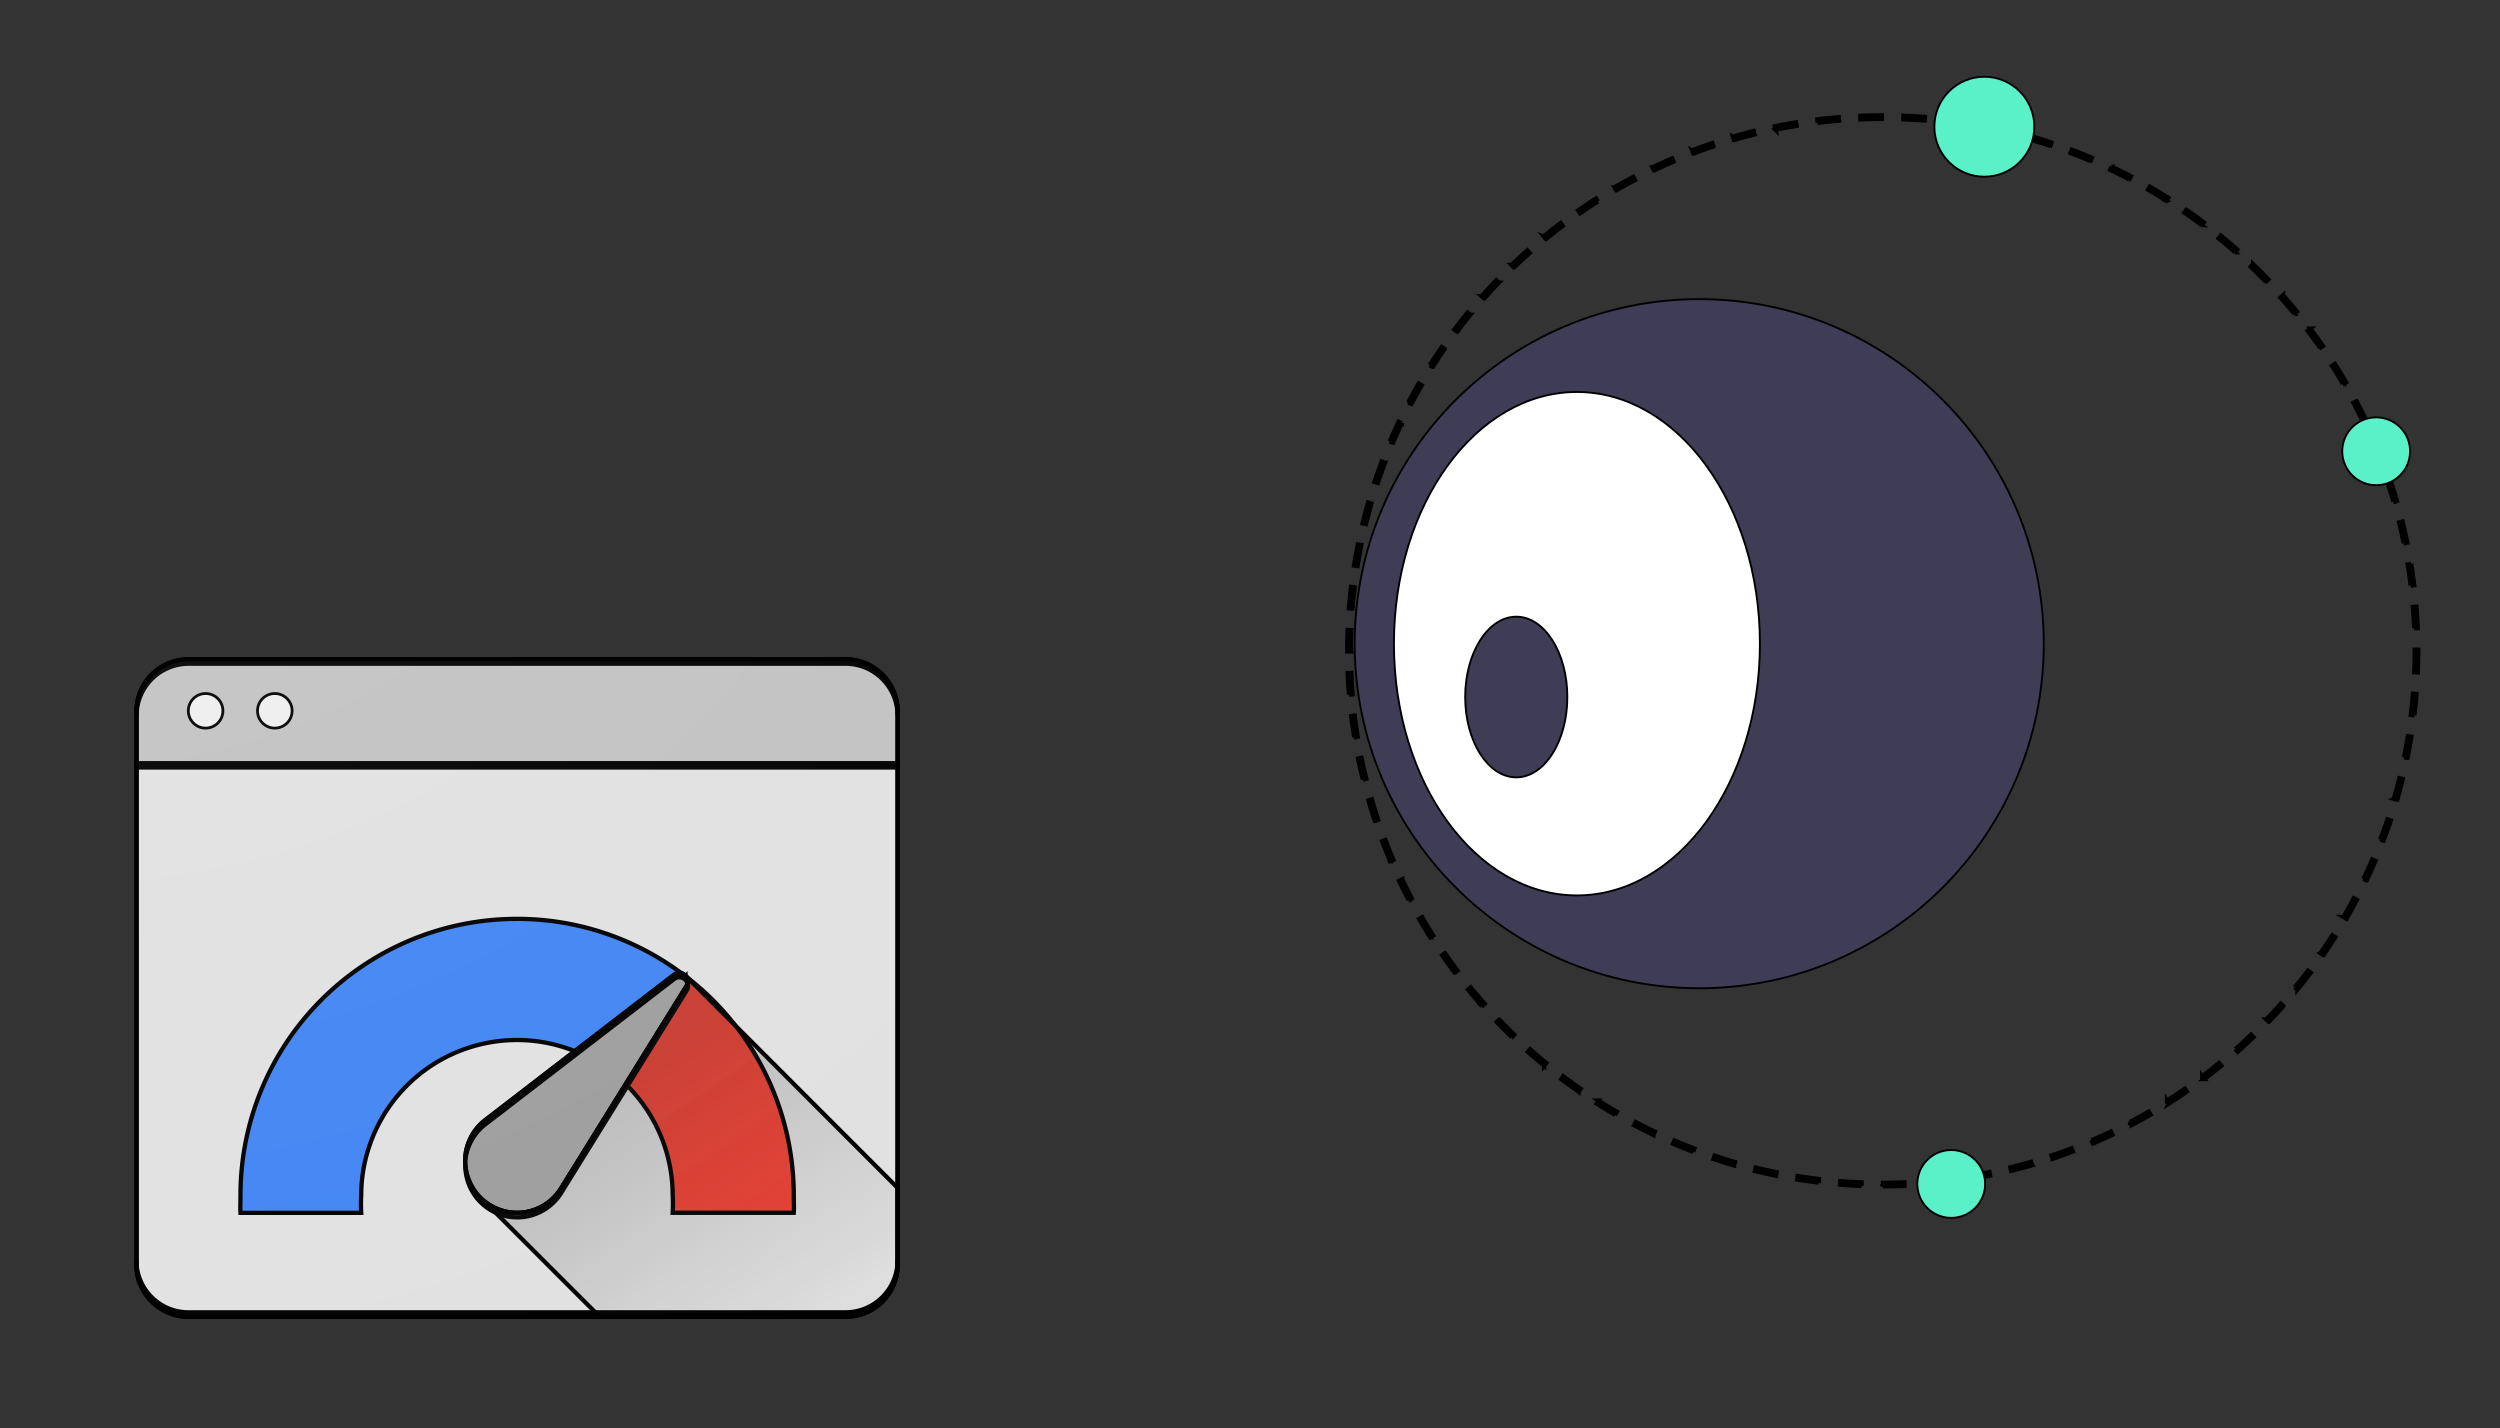 <svg width="581.5" height="332.233" xmlns="http://www.w3.org/2000/svg">
 <rect width="100%" height="100%" fill="#333333" stroke="none"/>
 <!-- Created with Method Draw - http://github.com/duopixel/Method-Draw/ -->

 <g id="Layer_1">
  <title>Layer 1</title>
  <linearGradient y2="1.082" y1="0.356" x2="0.863" x1="0.266" id="svg_6">
   <stop stop-opacity="0.2" stop-color="#212121" offset="0"/>
   <stop stop-opacity="0" stop-color="#212121" offset="1"/>
  </linearGradient>
  <radialGradient r="680.38" gradientUnits="userSpaceOnUse" gradientTransform="matrix(.5 0 0 -.5 -710.34 -5458.18)" cy="-10980.17" cx="1452.8" id="svg_5">
   <stop stop-opacity="0.1" stop-color="#fff" offset="0"/>
   <stop stop-opacity="0" stop-color="#fff" offset="1"/>
  </radialGradient>
  <g stroke="null" id="svg_22">
   <path stroke="null" id="svg_8" fill="#e1e1e1" d="m208.78,177.551l0,116.651a12.062,12.062 0 0 1 -12.056,12.069l-152.896,0a12.062,12.062 0 0 1 -12.069,-12.049l0,-116.67l177.021,0z"/>
   <path stroke="null" id="svg_9" fill="#c2c2c2" d="m43.828,153.381l152.89,0a12.062,12.062 0 0 1 12.062,12.049l0,12.121l-177.014,0l0,-12.101a12.062,12.062 0 0 1 12.056,-12.069l0.006,0z"/>
   <path stroke="null" id="svg_10" fill-opacity="0.2" fill="#fff" d="m196.718,153.381l-152.89,0a12.101,12.101 0 0 0 -12.062,12.069l0,0.961a12.101,12.101 0 0 1 12.062,-12.03l152.89,0a12.101,12.101 0 0 1 12.062,12.069l0,-0.961a12.101,12.101 0 0 0 -12.062,-12.108z"/>
   <path stroke="null" id="svg_11" fill-opacity="0.1" fill="#212121" d="m31.766,177.551l177.014,0l0,0.961l-177.014,0l0,-0.961z"/>
   <path stroke="null" id="svg_12" fill="#4285f4" d="m120.208,213.732a64.272,64.272 0 0 0 -64.272,64.272l0,0.084c0,1.35 -0.078,3.012 0,4.025l28.078,0a35.622,35.622 0 0 1 0,-4.025a36.233,36.233 0 0 1 55.222,-30.805l20.204,-20.204a64.116,64.116 0 0 0 -39.238,-13.354l0.006,0.006z"/>
   <path stroke="null" id="svg_13" fill="#f44336" d="m159.44,227.041l-20.216,20.216a36.187,36.187 0 0 1 17.243,30.805a35.622,35.622 0 0 1 0,4.025l28.169,0c0.078,-0.961 0,-2.675 0,-4.025a64.272,64.272 0 0 0 -25.196,-51.022z"/>
   <circle stroke="null" transform="matrix(0.649,0,0,0.649,-35.844,-174.651) " id="svg_14" r="6.2" fill="#eee" cy="523.866" cx="128.92"/>
   <circle stroke="null" transform="matrix(0.649,0,0,0.649,-35.844,-174.651) " id="svg_15" r="6.2" fill="#eee" cy="523.866" cx="153.72"/>
   <path stroke="null" id="svg_16" fill-opacity="0.1" fill="#212121" d="m196.737,305.251l-152.948,0a12.101,12.101 0 0 1 -12.069,-12.069l0,0.961a12.101,12.101 0 0 0 12.069,12.069l152.948,0a12.101,12.101 0 0 0 12.043,-12.069l0,-0.961a12.101,12.101 0 0 1 -12.043,12.069z"/>
   <path stroke="null" id="svg_17" fill="#9e9e9e" d="m159.621,229.488a1.98,1.98 0 0 0 0.383,-1.175a2.019,2.019 0 0 0 -2.013,-2.013a1.948,1.948 0 0 0 -1.24,0.441l-43.861,33.759a12.062,12.062 0 1 0 17.685,15.795l29.039,-46.808l0.006,0z"/>
   <path stroke="null" id="svg_18" opacity="0.2" fill="#fff" d="m112.891,261.52l43.861,-33.759a1.98,1.98 0 0 1 3.168,1.052a1.87,1.87 0 0 0 0.078,-0.48a2.019,2.019 0 0 0 -2.013,-2.013a1.948,1.948 0 0 0 -1.24,0.441l-43.848,33.759a12.017,12.017 0 0 0 -4.7,9.55l0,0.539a12.056,12.056 0 0 1 4.694,-9.089z"/>
   <path stroke="null" id="svg_19" opacity="0.2" fill="#212121" d="m159.621,229.488l-29.033,46.834a12.056,12.056 0 0 1 -22.352,-5.707l0,0.461a12.062,12.062 0 0 0 22.385,6.258l29.033,-46.834a1.98,1.98 0 0 0 0.383,-1.175a1.779,1.779 0 0 0 -0.078,-0.519a2.136,2.136 0 0 1 -0.338,0.682z"/>
   <path stroke="null" id="svg_20" fill="url(#svg_6)" d="m159.596,227.099a1.98,1.98 0 0 1 0,2.389l-29.033,46.834a12.056,12.056 0 0 1 -18.139,2.889l27.02,27.02l57.254,0a12.062,12.062 0 0 0 12.082,-12.049l0,-17.886l-49.184,-49.197z"/>
   <path stroke="null" id="svg_21" fill="url(#svg_5)" d="m208.78,165.45a12.062,12.062 0 0 0 -12.056,-12.069l-152.896,0a12.062,12.062 0 0 0 -12.062,12.062l0,128.739a12.062,12.062 0 0 0 12.056,12.069l152.896,0a12.062,12.062 0 0 0 12.062,-12.043l0,-128.758z"/>
  </g>
  <g id="svg_157">
   <path stroke="null" id="svg_149" fill="#ccc" d="m437.995,275.95l0,-0.831c1.651,-0 3.326,-0.035 4.982,-0.101l0.033,0.83c-1.665,0.066 -3.353,0.101 -5.015,0.101zm-5.014,-0.096c-1.66,-0.065 -3.344,-0.164 -5.006,-0.295l0.065,-0.828c1.651,0.131 3.324,0.229 4.973,0.294l-0.032,0.83zm15.034,-0.306l-0.066,-0.828c1.648,-0.132 3.315,-0.299 4.956,-0.497l0.1,0.825c-1.652,0.199 -3.331,0.368 -4.99,0.501l0,0zm-25.03,-0.484c-1.656,-0.198 -3.326,-0.432 -4.967,-0.695l0.132,-0.82c1.629,0.261 3.289,0.494 4.933,0.691l-0.098,0.825zm34.986,-0.718l-0.133,-0.82a123.963,123.963 0 0 0 4.901,-0.894l0.165,0.813a124.021,124.021 0 0 1 -4.933,0.901l0,0zm-44.887,-0.873a125.134,125.134 0 0 1 -4.894,-1.094l0.198,-0.807c1.603,0.393 3.238,0.759 4.861,1.087l-0.165,0.814zm54.714,-1.128l-0.199,-0.806c1.608,-0.396 3.227,-0.829 4.812,-1.288l0.231,0.798a124.071,124.071 0 0 1 -4.844,1.296zm-64.454,-1.258a125.538,125.538 0 0 1 -4.79,-1.487l0.262,-0.788c1.567,0.522 3.167,1.019 4.758,1.478l-0.23,0.798zm74.086,-1.532l-0.263,-0.788a123.189,123.189 0 0 0 4.692,-1.674l0.295,0.776a123.444,123.444 0 0 1 -4.724,1.686zm-83.614,-1.641a124.793,124.793 0 0 1 -4.664,-1.876l0.326,-0.764a123.08,123.08 0 0 0 4.633,1.863l-0.295,0.777zm92.977,-1.915l-0.326,-0.764a123.853,123.853 0 0 0 4.53,-2.043l0.357,0.75a125.566,125.566 0 0 1 -4.56,2.057zm-102.224,-2.024a123.754,123.754 0 0 1 -4.494,-2.247l0.387,-0.734a123.621,123.621 0 0 0 4.464,2.231l-0.356,0.75zm111.26,-2.273l-0.387,-0.735a124.824,124.824 0 0 0 4.354,-2.403l0.416,0.718a125.841,125.841 0 0 1 -4.383,2.42zm-120.153,-2.399a124.227,124.227 0 0 1 -4.296,-2.601l0.444,-0.701a124.059,124.059 0 0 0 4.267,2.584l-0.416,0.718zm128.82,-2.616l-0.445,-0.701a124.378,124.378 0 0 0 4.149,-2.747l0.472,0.683a124.364,124.364 0 0 1 -4.177,2.766l0,-0zm-137.302,-2.756a124.781,124.781 0 0 1 -4.071,-2.936l0.499,-0.663c1.319,0.992 2.68,1.974 4.044,2.916l-0.472,0.683zm145.542,-2.941l-0.5,-0.664a124.323,124.323 0 0 0 3.918,-3.072l0.525,0.643a125.426,125.426 0 0 1 -3.944,3.092l0,0zm-153.563,-3.092a125.68,125.68 0 0 1 -3.821,-3.252l0.551,-0.621a125.092,125.092 0 0 0 3.796,3.23l-0.526,0.643zm161.324,-3.25l-0.551,-0.621a125.383,125.383 0 0 0 3.661,-3.378l0.575,0.599a125.9,125.9 0 0 1 -3.685,3.4zm-168.832,-3.403a127.407,127.407 0 0 1 -3.547,-3.545l0.599,-0.576a125.461,125.461 0 0 0 3.524,3.522l-0.575,0.599zm176.065,-3.542l-0.599,-0.576a124.65,124.65 0 0 0 3.381,-3.66l0.621,0.551a126.215,126.215 0 0 1 -3.403,3.685l0,-0zm-183.013,-3.686a125.303,125.303 0 0 1 -3.251,-3.817l0.643,-0.525c1.043,1.276 2.13,2.551 3.229,3.791l-0.621,0.551zm189.67,-3.818l-0.643,-0.525a124.993,124.993 0 0 0 3.078,-3.921l0.663,0.5a126.176,126.176 0 0 1 -3.099,3.947zm-196.016,-3.941c-1.001,-1.329 -1.987,-2.695 -2.934,-4.062l0.683,-0.473a124.156,124.156 0 0 0 2.915,4.035l-0.664,0.5zm202.053,-4.076l-0.683,-0.472a125.585,125.585 0 0 0 2.754,-4.157l0.702,0.444c-0.89,1.404 -1.824,2.812 -2.773,4.185l-0,0zm-207.754,-4.161a125.709,125.709 0 0 1 -2.597,-4.282l0.718,-0.416a125.009,125.009 0 0 0 2.58,4.254l-0.701,0.445zm213.131,-4.318l-0.719,-0.416a124.922,124.922 0 0 0 2.412,-4.367l0.735,0.387a125.261,125.261 0 0 1 -2.428,4.397l0,0zm-218.15,-4.347a124.83,124.83 0 0 1 -2.243,-4.475l0.75,-0.357a124.497,124.497 0 0 0 2.228,4.445l-0.735,0.387zm222.827,-4.543l-0.75,-0.357a123.836,123.836 0 0 0 2.052,-4.551l0.764,0.326a124.863,124.863 0 0 1 -2.065,4.582zm-227.128,-4.49a123.888,123.888 0 0 1 -1.874,-4.638l0.776,-0.295c0.585,1.537 1.211,3.087 1.86,4.606l-0.763,0.326zm231.073,-4.754l-0.776,-0.295a124.811,124.811 0 0 0 1.677,-4.705l0.788,0.263a124.702,124.702 0 0 1 -1.688,4.737zm-234.634,-4.606c-0.529,-1.579 -1.032,-3.189 -1.495,-4.787l0.797,-0.231a123.073,123.073 0 0 0 1.486,4.755l-0.788,0.264zm237.812,-4.921l-0.798,-0.23a123.326,123.326 0 0 0 1.286,-4.813l0.806,0.198a123.863,123.863 0 0 1 -1.294,4.845zm-240.608,-4.711a124.717,124.717 0 0 1 -1.103,-4.892l0.814,-0.166a123.731,123.731 0 0 0 1.095,4.859l-0.806,0.199zm242.999,-5.028l-0.814,-0.165a123.734,123.734 0 0 0 0.892,-4.901l0.819,0.132a124.766,124.766 0 0 1 -0.897,4.934l-0,-0zm-245.005,-4.797a124.903,124.903 0 0 1 -0.703,-4.965l0.824,-0.1c0.199,1.645 0.435,3.304 0.699,4.932l-0.82,0.133zm246.602,-5.104l-0.825,-0.099c0.198,-1.643 0.364,-3.311 0.495,-4.956l0.828,0.066c-0.132,1.657 -0.299,3.335 -0.498,4.99zm-247.808,-4.851a125.767,125.767 0 0 1 -0.304,-5.006l0.83,-0.034c0.067,1.652 0.168,3.325 0.301,4.973l-0.827,0.067zm248.604,-5.145l-0.83,-0.033c0.065,-1.655 0.098,-3.331 0.098,-4.981l0,-0.275l0.83,0l0,0.273c0,1.663 -0.033,3.349 -0.098,5.015zm-248.183,-4.875l-0.831,0l0,-0.14c0,-1.62 0.032,-3.26 0.094,-4.874l0.83,0.032c-0.062,1.603 -0.093,3.233 -0.093,4.843l0,0.138zm247.341,-5.393c-0.069,-1.649 -0.171,-3.322 -0.307,-4.972l0.828,-0.068c0.136,1.662 0.239,3.346 0.308,5.006l-0.83,0.034zm-246.957,-4.562l-0.828,-0.065c0.131,-1.663 0.297,-3.342 0.493,-4.991l0.825,0.098c-0.195,1.638 -0.36,3.306 -0.489,4.957zm246.145,-5.367a123.284,123.284 0 0 0 -0.705,-4.931l0.819,-0.134a124.152,124.152 0 0 1 0.709,4.964l-0.823,0.101zm-244.968,-4.525l-0.819,-0.131c0.263,-1.644 0.563,-3.305 0.893,-4.935l0.814,0.164a123.714,123.714 0 0 0 -0.887,4.902zm243.36,-5.305a123.843,123.843 0 0 0 -1.1,-4.859l0.806,-0.199a124.062,124.062 0 0 1 1.107,4.891l-0.813,0.167zm-241.389,-4.459l-0.807,-0.197c0.395,-1.616 0.829,-3.247 1.289,-4.847l0.798,0.229a123.329,123.329 0 0 0 -1.281,4.815l0,0zm238.993,-5.21a123.074,123.074 0 0 0 -1.49,-4.753l0.787,-0.264a123.811,123.811 0 0 1 1.5,4.785l-0.797,0.232zm-236.238,-4.363l-0.788,-0.262c0.525,-1.581 1.091,-3.175 1.682,-4.739l0.777,0.294a123.461,123.461 0 0 0 -1.671,4.708zm233.065,-5.08a123.84,123.84 0 0 0 -1.866,-4.604l0.763,-0.327c0.652,1.521 1.285,3.08 1.878,4.635l-0.776,0.296zm-229.533,-4.262l-0.764,-0.325a124.618,124.618 0 0 1 2.061,-4.584l0.75,0.356a123.434,123.434 0 0 0 -2.046,4.553l-0,0zm225.616,-4.869c-0.711,-1.488 -1.462,-2.983 -2.232,-4.442l0.734,-0.388a123.385,123.385 0 0 1 2.247,4.472l-0.749,0.357zm-221.34,-4.149l-0.736,-0.386a125.057,125.057 0 0 1 2.423,-4.4l0.72,0.415c-0.828,1.435 -1.638,2.905 -2.407,4.37l0,0zm216.697,-4.642a124.575,124.575 0 0 0 -2.585,-4.251l0.701,-0.446a125.55,125.55 0 0 1 2.602,4.279l-0.718,0.418zm-211.71,-3.997l-0.702,-0.444a125.478,125.478 0 0 1 2.768,-4.188l0.683,0.472a124.413,124.413 0 0 0 -2.75,4.16l-0,0zm206.371,-4.399a125.358,125.358 0 0 0 -2.918,-4.032l0.663,-0.501a125.341,125.341 0 0 1 2.938,4.059l-0.682,0.473zm-200.707,-3.807l-0.664,-0.499c1.001,-1.332 2.042,-2.661 3.094,-3.951l0.644,0.525a125.026,125.026 0 0 0 -3.074,3.924zm194.71,-4.137a124.679,124.679 0 0 0 -3.233,-3.787l0.62,-0.552a125.229,125.229 0 0 1 3.256,3.812l-0.642,0.527zm-188.408,-3.585l-0.622,-0.55a125.837,125.837 0 0 1 3.4,-3.689l0.599,0.575a125.455,125.455 0 0 0 -3.377,3.664zm181.791,-3.858a125.752,125.752 0 0 0 -3.528,-3.518l0.574,-0.6a126.568,126.568 0 0 1 3.551,3.541l-0.598,0.576zm-174.895,-3.332l-0.576,-0.598a126.347,126.347 0 0 1 3.682,-3.404l0.551,0.621a125.518,125.518 0 0 0 -3.657,3.381zm167.701,-3.561a124.967,124.967 0 0 0 -3.799,-3.225l0.524,-0.644a125.64,125.64 0 0 1 3.824,3.248l-0.55,0.621zm-160.255,-3.052l-0.526,-0.642a125.047,125.047 0 0 1 3.941,-3.097l0.5,0.663a124.281,124.281 0 0 0 -3.914,3.076l0,-0zm152.529,-3.245a125.051,125.051 0 0 0 -4.047,-2.912l0.471,-0.684a126.128,126.128 0 0 1 4.074,2.932l-0.498,0.664zm-144.581,-2.748l-0.473,-0.682c1.369,-0.949 2.773,-1.881 4.174,-2.771l0.445,0.701a123.721,123.721 0 0 0 -4.146,2.752zm136.372,-2.912a124.075,124.075 0 0 0 -4.27,-2.578l0.415,-0.719a125.843,125.843 0 0 1 4.299,2.596l-0.444,0.702zm-127.974,-2.421l-0.416,-0.718a125.542,125.542 0 0 1 4.38,-2.424l0.388,0.734a124.182,124.182 0 0 0 -4.351,2.408zm119.332,-2.562a124.087,124.087 0 0 0 -4.467,-2.227l0.355,-0.75a124.097,124.097 0 0 1 4.497,2.241l-0.385,0.736zm-110.538,-2.076l-0.357,-0.75a125.369,125.369 0 0 1 4.559,-2.062l0.327,0.763a123.784,123.784 0 0 0 -4.528,2.049zm101.518,-2.195a123.59,123.59 0 0 0 -4.635,-1.858l0.294,-0.777a124.261,124.261 0 0 1 4.666,1.871l-0.324,0.764zm-92.384,-1.717l-0.296,-0.776a124.063,124.063 0 0 1 4.722,-1.691l0.264,0.787a123.269,123.269 0 0 0 -4.689,1.68zm83.04,-1.81a123.393,123.393 0 0 0 -4.759,-1.472l0.229,-0.798a124.26,124.26 0 0 1 4.791,1.482l-0.261,0.788zm-73.595,-1.357l-0.232,-0.797a124.051,124.051 0 0 1 4.843,-1.303l0.199,0.806c-1.606,0.397 -3.225,0.833 -4.81,1.293l0,0zm64.022,-1.392a122.903,122.903 0 0 0 -4.863,-1.082l0.164,-0.814c1.634,0.329 3.282,0.695 4.896,1.089l-0.196,0.807zm-54.353,-1l-0.167,-0.813c1.628,-0.334 3.287,-0.638 4.933,-0.907l0.134,0.819c-1.634,0.267 -3.283,0.57 -4.9,0.9zm44.587,-0.966a124.219,124.219 0 0 0 -4.934,-0.686l0.097,-0.824c1.653,0.195 3.324,0.427 4.968,0.69l-0.131,0.82zm-34.755,-0.636l-0.101,-0.824c1.652,-0.201 3.33,-0.372 4.989,-0.506l0.067,0.827c-1.648,0.134 -3.315,0.303 -4.956,0.503l0,0zm24.864,-0.536c-1.646,-0.128 -3.319,-0.225 -4.973,-0.288l0.031,-0.83c1.665,0.063 3.349,0.161 5.006,0.29l-0.064,0.828zm-14.935,-0.272l-0.034,-0.83c1.661,-0.068 3.347,-0.105 5.014,-0.107l0.001,0.83c-1.656,0.003 -3.331,0.039 -4.981,0.107z"/>
   <circle stroke="null" transform="matrix(0.443,0,0,0.443,-8445.854,-4828.939) " id="svg_150" fill="#3f3d56" r="180.909" cy="11238.518" cx="19957.315"/>
   <ellipse stroke="null" transform="matrix(0.443,0,0,0.443,-8445.854,-4828.939) " id="svg_151" fill="#fff" ry="132.167" rx="96.079" cy="11238.518" cx="19893.107"/>
   <ellipse stroke="null" transform="matrix(0.443,0,0,0.443,-8445.854,-4828.939) " id="svg_152" fill="#3f3d56" ry="42.181" rx="26.814" cy="11266.518" cx="19861.258"/>
   <circle stroke="null" transform="matrix(0.443,0,0,0.443,-8445.854,-4828.939) " id="svg_153" fill="#5af1c8" r="17.81" cy="11137.488" cx="20312.749"/>
   <circle stroke="null" transform="matrix(0.443,0,0,0.443,-8445.854,-4828.939) " id="svg_154" fill="#5af1c8" r="26.246" cy="10967.079" cx="20107.024"/>
   <circle stroke="null" transform="matrix(0.443,0,0,0.443,-8445.854,-4828.939) " id="svg_155" fill="#5af1c8" r="17.81" cy="11522.184" cx="20089.636"/>
  </g>
 </g>
</svg>